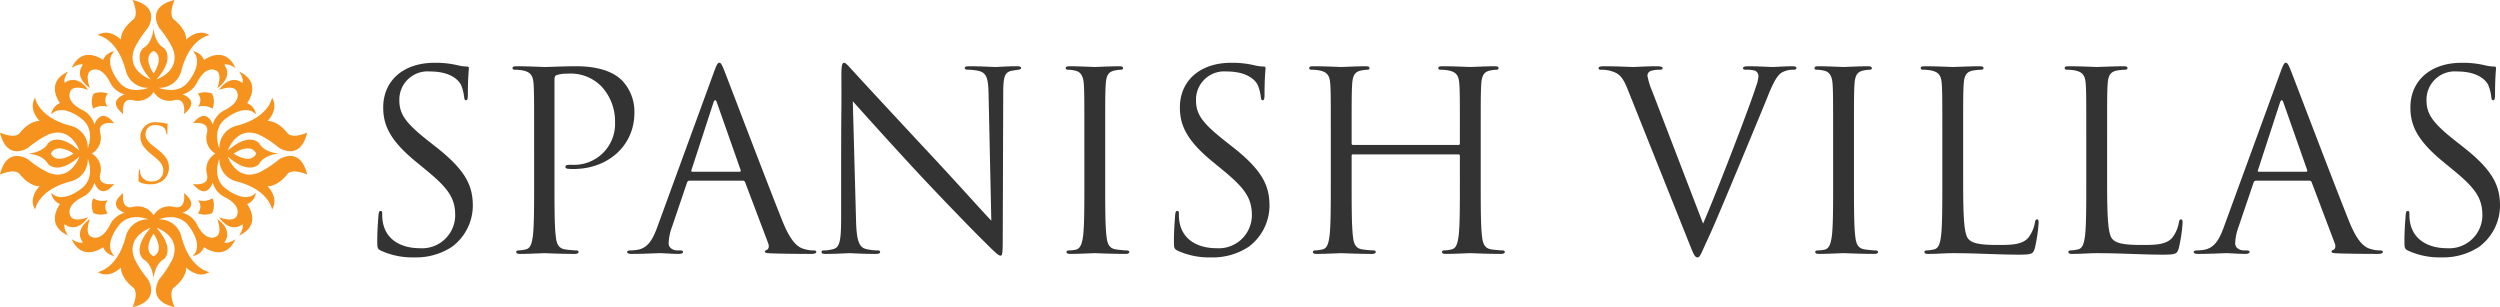 <svg xmlns="http://www.w3.org/2000/svg" viewBox="0 0 362.368 44.524"><defs><style>.a{fill:#f6921e;}.b{fill:#333;}</style></defs><title>spanish-villas-black</title><path class="a" d="M36.183,11.378c-1.591-3.447-4.561-1.167-4.561-1.167a2.087,2.087,0,0,0-1.644-1.273c1.697,1.591-.583,4.349-.583,4.349-1.538,2.122-4.349.955-4.349.955A3.28,3.28,0,0,0,28.36,11.643c1.246-4.667,4.057-5.038,4.057-5.038-1.75-1.061-3.394.663-3.394.663C29.076,5.756,27.35,4.431,27.35,4.431c-1.036-.69,0-2.917,0-2.917-4.272,1.008-2.199,4.084-2.199,4.084a14.439,14.439,0,0,1,1.909,2.917c1.326,3.288-2.334,4.508-2.334,4.508,2.811-3.182,1.061-4.561,1.061-4.561-1.379-.743-1.485-2.864-1.485-2.864s-.106,2.121-1.485,2.864c0,0-1.75,1.379,1.061,4.561,0,0-3.66-1.22-2.334-4.508a14.434,14.434,0,0,1,1.909-2.917s2.073-3.076-2.199-4.084c0,0,1.036,2.228,0,2.917,0,0-1.726,1.326-1.673,2.837,0,0-1.644-1.724-3.394-.663,0,0,2.811.371,4.057,5.038A3.28,3.28,0,0,0,23.56,14.242s-2.811,1.167-4.349-.955c0,0-2.281-2.758-.583-4.349a2.087,2.087,0,0,0-1.644,1.273s-2.97-2.28-4.561,1.167c0,0,1.061-.743,1.644-.477,0,0-1.485,1.591,1.008,3.394,0,0-.955-2.387.424-2.652,0,0,1.273-.583,2.493,1.803a3.267,3.267,0,0,0,2.122,1.75s-2.705.849-.212,2.864c0,0-.424-2.493,1.432-2.015a2.655,2.655,0,0,0,2.97-1.22,2.655,2.655,0,0,0,2.97,1.22c1.856-.477,1.432,2.015,1.432,2.015,2.493-2.015-.212-2.864-.212-2.864a3.267,3.267,0,0,0,2.122-1.75c1.22-2.387,2.493-1.803,2.493-1.803,1.379.265.424,2.652.424,2.652,2.493-1.803,1.008-3.394,1.008-3.394C35.122,10.636,36.183,11.378,36.183,11.378Zm-11.88-2.493c1.697.902,0,3.288,0,3.288S22.606,9.787,24.303,8.886Z" transform="translate(-2.041 -1.514)"/><path class="a" d="M12.423,36.173C14.014,39.62,16.984,37.34,16.984,37.34a2.087,2.087,0,0,0,1.644,1.273c-1.697-1.591.583-4.349.583-4.349,1.538-2.122,4.349-.955,4.349-.955a3.28,3.28,0,0,0-3.315,2.599c-1.246,4.667-4.057,5.038-4.057,5.038,1.75,1.061,3.394-.663,3.394-.663-.053,1.512,1.673,2.837,1.673,2.837,1.036.69,0,2.917,0,2.917,4.272-1.008,2.199-4.084,2.199-4.084a14.434,14.434,0,0,1-1.909-2.917c-1.326-3.288,2.334-4.508,2.334-4.508-2.811,3.182-1.061,4.561-1.061,4.561,1.379.743,1.485,2.864,1.485,2.864s.106-2.121,1.485-2.864c0,0,1.75-1.379-1.061-4.561,0,0,3.66,1.22,2.334,4.508a14.434,14.434,0,0,1-1.909,2.917S23.078,45.03,27.35,46.038c0,0-1.036-2.228,0-2.917,0,0,1.726-1.326,1.673-2.837,0,0,1.644,1.724,3.394.663,0,0-2.811-.371-4.057-5.038a3.28,3.28,0,0,0-3.315-2.599s2.811-1.167,4.349.955c0,0,2.281,2.758.583,4.349A2.087,2.087,0,0,0,31.622,37.34s2.97,2.28,4.561-1.167c0,0-1.061.743-1.644.477,0,0,1.485-1.591-1.008-3.394,0,0,.955,2.387-.424,2.652,0,0-1.273.583-2.493-1.803a3.267,3.267,0,0,0-2.122-1.75s2.705-.849.212-2.864c0,0,.424,2.493-1.432,2.015a2.655,2.655,0,0,0-2.97,1.22,2.655,2.655,0,0,0-2.97-1.22c-1.856.477-1.432-2.015-1.432-2.015-2.493,2.015.212,2.864.212,2.864a3.267,3.267,0,0,0-2.122,1.75c-1.22,2.387-2.493,1.803-2.493,1.803-1.379-.265-.424-2.652-.424-2.652C12.582,35.059,14.067,36.65,14.067,36.65,13.483,36.915,12.423,36.173,12.423,36.173Zm11.88,2.493c-1.697-.902,0-3.288,0-3.288S26,37.764,24.303,38.666Z" transform="translate(-2.041 -1.514)"/><path class="a" d="M11.905,11.895c-3.447,1.591-1.167,4.561-1.167,4.561a2.087,2.087,0,0,0-1.273,1.644c1.591-1.697,4.349.583,4.349.583,2.122,1.538.955,4.349.955,4.349a3.28,3.28,0,0,0-2.599-3.315C7.503,18.472,7.132,15.661,7.132,15.661c-1.061,1.75.663,3.394.663,3.394-1.512-.053-2.837,1.673-2.837,1.673-.69,1.036-2.917,0-2.917,0C3.049,25,6.125,22.927,6.125,22.927a14.439,14.439,0,0,1,2.917-1.909c3.288-1.326,4.508,2.334,4.508,2.334-3.182-2.811-4.561-1.061-4.561-1.061-.743,1.379-2.864,1.485-2.864,1.485s2.121.106,2.864,1.485c0,0,1.379,1.75,4.561-1.061,0,0-1.22,3.66-4.508,2.334a14.434,14.434,0,0,1-2.917-1.909s-3.076-2.073-4.084,2.199c0,0,2.228-1.036,2.917,0,0,0,1.326,1.726,2.837,1.673,0,0-1.724,1.644-.663,3.394,0,0,.371-2.811,5.038-4.057A3.28,3.28,0,0,0,14.77,24.518s1.167,2.811-.955,4.349c0,0-2.758,2.281-4.349.583a2.087,2.087,0,0,0,1.273,1.644s-2.28,2.97,1.167,4.561c0,0-.743-1.061-.477-1.644,0,0,1.591,1.485,3.394-1.008,0,0-2.387.955-2.652-.424,0,0-.583-1.273,1.803-2.493a3.267,3.267,0,0,0,1.75-2.122s.849,2.705,2.864.212c0,0-2.493.424-2.015-1.432a2.655,2.655,0,0,0-1.22-2.97,2.655,2.655,0,0,0,1.22-2.97c-.477-1.856,2.015-1.432,2.015-1.432-2.015-2.493-2.864.212-2.864.212a3.267,3.267,0,0,0-1.75-2.122c-2.387-1.22-1.803-2.493-1.803-2.493.265-1.379,2.652-.424,2.652-.424-1.803-2.493-3.394-1.008-3.394-1.008C11.163,12.956,11.905,11.895,11.905,11.895Zm-2.493,11.88c.902-1.697,3.288,0,3.288,0S10.314,25.473,9.413,23.776Z" transform="translate(-2.041 -1.514)"/><path class="a" d="M36.7,35.656c3.447-1.591,1.167-4.561,1.167-4.561A2.087,2.087,0,0,0,39.14,29.45c-1.591,1.697-4.349-.583-4.349-.583-2.122-1.538-.955-4.349-.955-4.349a3.28,3.28,0,0,0,2.599,3.315c4.667,1.246,5.038,4.057,5.038,4.057,1.061-1.75-.663-3.394-.663-3.394,1.512.053,2.837-1.673,2.837-1.673.69-1.036,2.917,0,2.917,0-1.008-4.272-4.084-2.199-4.084-2.199a14.434,14.434,0,0,1-2.917,1.909C36.276,27.859,35.056,24.2,35.056,24.2c3.182,2.811,4.561,1.061,4.561,1.061.743-1.379,2.864-1.485,2.864-1.485S40.36,23.67,39.617,22.291c0,0-1.379-1.75-4.561,1.061,0,0,1.22-3.659,4.508-2.334a14.434,14.434,0,0,1,2.917,1.909S45.557,25,46.565,20.728c0,0-2.228,1.036-2.917,0,0,0-1.326-1.726-2.837-1.673,0,0,1.724-1.644.663-3.394,0,0-.371,2.811-5.038,4.057A3.28,3.28,0,0,0,33.836,23.033s-1.167-2.811.955-4.349c0,0,2.758-2.281,4.349-.583a2.087,2.087,0,0,0-1.273-1.644s2.28-2.97-1.167-4.561c0,0,.743,1.061.477,1.644,0,0-1.591-1.485-3.394,1.008,0,0,2.387-.955,2.652.424,0,0,.583,1.273-1.803,2.493a3.267,3.267,0,0,0-1.75,2.122s-.849-2.705-2.864-.212c0,0,2.493-.424,2.015,1.432a2.655,2.655,0,0,0,1.22,2.97,2.655,2.655,0,0,0-1.22,2.97c.477,1.856-2.015,1.432-2.015,1.432,2.015,2.493,2.864-.212,2.864-.212a3.267,3.267,0,0,0,1.75,2.122c2.387,1.22,1.803,2.493,1.803,2.493-.265,1.379-2.652.424-2.652.424,1.803,2.493,3.394,1.008,3.394,1.008C37.443,34.595,36.7,35.656,36.7,35.656Zm2.493-11.88c-.902,1.697-3.288,0-3.288,0S38.291,22.078,39.193,23.776Z" transform="translate(-2.041 -1.514)"/><path class="a" d="M15.605,15.091a2.778,2.778,0,0,1,2.068,0,1.425,1.425,0,0,0,0,1.909,2.549,2.549,0,0,0-2.121.265A2.657,2.657,0,0,1,15.605,15.091Z" transform="translate(-2.041 -1.514)"/><path class="a" d="M32.782,15.091a2.778,2.778,0,0,0-2.068,0,1.425,1.425,0,0,1,0,1.909,2.549,2.549,0,0,1,2.122.265A2.658,2.658,0,0,0,32.782,15.091Z" transform="translate(-2.041 -1.514)"/><path class="a" d="M15.605,32.424a2.778,2.778,0,0,0,2.068,0,1.425,1.425,0,0,1,0-1.909,2.549,2.549,0,0,1-2.121-.265A2.657,2.657,0,0,0,15.605,32.424Z" transform="translate(-2.041 -1.514)"/><path class="a" d="M32.782,32.424a2.778,2.778,0,0,1-2.068,0,1.425,1.425,0,0,0,0-1.909,2.55,2.55,0,0,0,2.122-.265A2.657,2.657,0,0,1,32.782,32.424Z" transform="translate(-2.041 -1.514)"/><path class="a" d="M22.289,27.919c-.16-.08-.172-.126-.172-.435,0-.573.046-1.031.058-1.215.011-.126.034-.184.091-.184.069,0,.081.034.081.126a2.025,2.025,0,0,0,.034.424,1.558,1.558,0,0,0,1.696,1.169A1.529,1.529,0,0,0,25.715,26.28c0-.791-.333-1.249-1.318-2.063l-.516-.424c-1.215-.997-1.49-1.707-1.49-2.486a2.099,2.099,0,0,1,2.372-2.063,4.437,4.437,0,0,1,1.065.115,1.879,1.879,0,0,0,.401.058c.091,0,.114.022.114.08S26.3,19.932,26.3,20.71c0,.184-.023.264-.081.264-.069,0-.08-.057-.092-.149a2.001,2.001,0,0,0-.149-.573c-.068-.126-.378-.607-1.432-.607a1.303,1.303,0,0,0-1.41,1.329c0,.653.298,1.066,1.398,1.925l.321.252c1.353,1.065,1.673,1.776,1.673,2.693a2.375,2.375,0,0,1-.974,1.902,3.014,3.014,0,0,1-1.73.48A3.486,3.486,0,0,1,22.289,27.919Z" transform="translate(-2.041 -1.514)"/><path class="b" d="M57.263,37.85c-.503-.252-.54-.397-.54-1.367,0-1.8.144-3.238.18-3.814.036-.396.108-.575.288-.575.216,0,.252.107.252.396a6.341,6.341,0,0,0,.108,1.331c.54,2.663,2.914,3.67,5.325,3.67a4.803,4.803,0,0,0,5.145-4.785c0-2.482-1.044-3.922-4.138-6.477l-1.619-1.331c-3.814-3.13-4.677-5.361-4.677-7.808,0-3.85,2.878-6.476,7.448-6.476a13.93,13.93,0,0,1,3.346.36,5.907,5.907,0,0,0,1.259.18c.288,0,.36.072.36.252s-.144,1.367-.144,3.814c0,.576-.072.827-.252.827-.216,0-.252-.18-.288-.467a6.33,6.33,0,0,0-.468-1.799c-.216-.396-1.188-1.907-4.497-1.907a4.09,4.09,0,0,0-4.426,4.173c0,2.051.935,3.346,4.39,6.045l1.007.792c4.246,3.346,5.253,5.576,5.253,8.455A7.455,7.455,0,0,1,67.518,37.31,9.464,9.464,0,0,1,62.085,38.82,10.93,10.93,0,0,1,57.263,37.85Z" transform="translate(-2.041 -1.514)"/><path class="b" d="M79.46,21.55c0-5.613,0-6.621-.072-7.772-.072-1.223-.36-1.799-1.547-2.051a6.749,6.749,0,0,0-1.223-.108c-.144,0-.288-.072-.288-.216,0-.216.18-.288.576-.288,1.619,0,3.778.108,4.065.108.791,0,2.878-.108,4.534-.108,4.498,0,6.117,1.511,6.692,2.051A6.56,6.56,0,0,1,93.996,17.88c0,4.677-3.742,8.131-8.851,8.131a5.292,5.292,0,0,1-.755-.036c-.18,0-.396-.072-.396-.252,0-.288.216-.323.972-.323A5.931,5.931,0,0,0,91.19,19.248a7.426,7.426,0,0,0-2.015-5.253,6.248,6.248,0,0,0-4.929-1.799,4.423,4.423,0,0,0-1.547.216c-.216.072-.288.324-.288.684V27.883c0,3.454,0,6.297.18,7.808.108,1.043.324,1.835,1.403,1.978a15.628,15.628,0,0,0,1.619.145c.216,0,.288.107.288.216,0,.18-.18.288-.576.288-1.978,0-4.246-.108-4.425-.108-.108,0-2.374.108-3.454.108-.396,0-.576-.072-.576-.288,0-.108.072-.216.288-.216a5.526,5.526,0,0,0,1.08-.145c.72-.143.899-.935,1.044-1.978.18-1.511.18-4.354.18-7.808Z" transform="translate(-2.041 -1.514)"/><path class="b" d="M101.98,27.703a.379.379,0,0,0-.36.287l-2.159,6.369a7.599,7.599,0,0,0-.504,2.41c0,.72.684,1.044,1.295,1.044h.324c.36,0,.468.071.468.216,0,.216-.324.288-.647.288-.864,0-2.303-.108-2.699-.108s-2.375.108-4.066.108c-.467,0-.684-.072-.684-.288,0-.144.18-.216.504-.216a7.596,7.596,0,0,0,.864-.072c1.655-.216,2.374-1.583,3.022-3.382l8.168-22.344c.432-1.188.576-1.403.791-1.403s.36.18.792,1.295c.54,1.368,6.188,16.228,8.383,21.696,1.295,3.202,2.338,3.778,3.094,3.994a4.749,4.749,0,0,0,1.403.216c.216,0,.396.036.396.216,0,.216-.324.288-.719.288-.54,0-3.167,0-5.649-.072-.684-.036-1.08-.036-1.08-.252,0-.144.108-.216.252-.252.216-.072.432-.396.216-.972l-3.346-8.851a.314.314,0,0,0-.324-.216Zm7.268-1.296c.18,0,.18-.107.144-.252l-3.418-9.714q-.269-.809-.54,0l-3.166,9.714c-.072.181,0,.252.108.252Z" transform="translate(-2.041 -1.514)"/><path class="b" d="M123.96,27.703c0-12.989.072-8.312.036-15.292,0-1.403.108-1.799.396-1.799s.899.791,1.259,1.151c.539.611,5.901,6.404,11.442,12.341,3.562,3.814,7.484,8.204,8.635,9.391l-.396-18.277c-.036-2.339-.288-3.13-1.403-3.418a7.502,7.502,0,0,0-1.547-.18c-.396,0-.504-.108-.504-.252,0-.216.288-.252.72-.252,1.619,0,3.346.108,3.742.108s1.583-.108,3.059-.108c.396,0,.647.036.647.252,0,.144-.144.216-.396.252-.288.036-.504.072-.935.144-1.008.216-1.259.755-1.259,3.238l-.072,21.013c0,2.374-.072,2.554-.324,2.554-.288,0-.72-.396-2.627-2.303-.396-.359-5.577-5.648-9.391-9.75-4.173-4.498-8.239-9.031-9.391-10.327l.468,17.235c.072,2.95.432,3.886,1.403,4.174a7.905,7.905,0,0,0,1.799.216c.18,0,.288.071.288.216,0,.216-.216.288-.648.288-2.051,0-3.49-.108-3.814-.108s-1.835.108-3.454.108c-.359,0-.576-.036-.576-.288,0-.144.108-.216.288-.216a5.172,5.172,0,0,0,1.475-.216c.899-.252,1.08-1.296,1.08-4.57Z" transform="translate(-2.041 -1.514)"/><path class="b" d="M159.214,21.55c0-5.613,0-6.621-.072-7.772-.072-1.223-.432-1.835-1.223-2.015a4.728,4.728,0,0,0-1.116-.144c-.143,0-.288-.072-.288-.216,0-.216.18-.288.576-.288,1.187,0,3.454.108,3.634.108s2.447-.108,3.526-.108c.396,0,.576.072.576.288,0,.144-.144.216-.288.216a5.373,5.373,0,0,0-.899.108c-.972.18-1.259.791-1.331,2.051-.072,1.151-.072,2.159-.072,7.772v6.332c0,3.454,0,6.297.18,7.808.108,1.043.324,1.835,1.403,1.978.504.072,1.259.145,1.476.145.324,0,.432.107.432.216,0,.18-.144.288-.54.288-1.978,0-4.281-.108-4.461-.108s-2.447.108-3.526.108c-.396,0-.576-.072-.576-.288,0-.108.072-.216.396-.216a4.95,4.95,0,0,0,.936-.108c.72-.144.935-.972,1.08-2.015.18-1.511.18-4.354.18-7.808Z" transform="translate(-2.041 -1.514)"/><path class="b" d="M172.739,37.85c-.503-.252-.54-.397-.54-1.367,0-1.8.144-3.238.18-3.814.036-.396.108-.575.288-.575.216,0,.252.107.252.396a6.341,6.341,0,0,0,.108,1.331c.54,2.663,2.915,3.67,5.325,3.67a4.803,4.803,0,0,0,5.145-4.785c0-2.482-1.044-3.922-4.138-6.477l-1.619-1.331c-3.814-3.13-4.677-5.361-4.677-7.808,0-3.85,2.878-6.476,7.448-6.476a13.93,13.93,0,0,1,3.346.36,5.912,5.912,0,0,0,1.259.18c.288,0,.36.072.36.252s-.145,1.367-.145,3.814c0,.576-.071.827-.251.827-.216,0-.252-.18-.288-.467a6.333,6.333,0,0,0-.468-1.799c-.216-.396-1.188-1.907-4.498-1.907a4.09,4.09,0,0,0-4.426,4.173c0,2.051.935,3.346,4.39,6.045l1.007.792c4.246,3.346,5.253,5.576,5.253,8.455a7.454,7.454,0,0,1-3.058,5.973,9.465,9.465,0,0,1-5.433,1.511A10.929,10.929,0,0,1,172.739,37.85Z" transform="translate(-2.041 -1.514)"/><path class="b" d="M213.43,22.521a.19.19,0,0,0,.216-.216V21.55c0-5.613,0-6.621-.072-7.772-.071-1.223-.359-1.799-1.547-2.051a6.755,6.755,0,0,0-1.224-.108c-.143,0-.287-.072-.287-.216,0-.216.18-.288.575-.288,1.619,0,3.886.108,4.065.108s2.447-.108,3.526-.108c.396,0,.576.072.576.288,0,.144-.144.216-.288.216a5.372,5.372,0,0,0-.899.108c-.972.18-1.26.791-1.331,2.051-.072,1.151-.072,2.159-.072,7.772v6.332c0,3.454,0,6.297.18,7.808.108,1.043.324,1.835,1.403,1.978a15.616,15.616,0,0,0,1.619.145c.216,0,.288.107.288.216,0,.18-.181.288-.576.288-1.978,0-4.245-.108-4.426-.108s-2.446.108-3.525.108c-.397,0-.576-.072-.576-.288,0-.108.072-.216.288-.216a5.518,5.518,0,0,0,1.079-.145c.72-.143.899-.935,1.044-1.978.18-1.511.18-4.354.18-7.808V24.105a.208.208,0,0,0-.216-.216H198.174a.19.19,0,0,0-.216.216v3.778c0,3.454,0,6.297.18,7.808.108,1.043.324,1.835,1.403,1.978a15.639,15.639,0,0,0,1.619.145c.216,0,.288.107.288.216,0,.18-.18.288-.576.288-1.978,0-4.245-.108-4.425-.108s-2.447.108-3.526.108c-.396,0-.576-.072-.576-.288,0-.108.072-.216.288-.216a5.537,5.537,0,0,0,1.08-.145c.719-.143.899-.935,1.043-1.978.18-1.511.18-4.354.18-7.808V21.55c0-5.613,0-6.621-.072-7.772-.071-1.223-.359-1.799-1.547-2.051a6.751,6.751,0,0,0-1.223-.108c-.145,0-.288-.072-.288-.216,0-.216.18-.288.575-.288,1.619,0,3.886.108,4.066.108s2.446-.108,3.525-.108c.396,0,.576.072.576.288,0,.144-.144.216-.288.216a5.373,5.373,0,0,0-.899.108c-.972.18-1.26.791-1.331,2.051-.072,1.151-.072,2.159-.072,7.772v.755a.19.19,0,0,0,.216.216Z" transform="translate(-2.041 -1.514)"/><path class="b" d="M237.996,14.534c-.792-2.015-1.332-2.411-2.591-2.77a5.59,5.59,0,0,0-1.367-.144c-.216,0-.288-.108-.288-.252,0-.216.359-.252.935-.252,1.727,0,3.67.108,4.102.108.36,0,1.907-.108,3.274-.108.647,0,.972.072.972.252s-.108.252-.36.252a4.207,4.207,0,0,0-1.367.18.722.722,0,0,0-.468.72,10.572,10.572,0,0,0,.72,2.303l7.34,19.106c2.087-4.821,6.908-17.379,7.7-19.969a5.19,5.19,0,0,0,.323-1.368.886.886,0,0,0-.468-.827,4.535,4.535,0,0,0-1.367-.144c-.216,0-.396-.036-.396-.216,0-.216.216-.288.792-.288,1.438,0,3.094.108,3.525.108.216,0,1.764-.108,2.807-.108.396,0,.612.072.612.252s-.145.252-.433.252a3.262,3.262,0,0,0-1.726.432c-.468.324-1.008.935-1.978,3.382-.397,1.007-2.195,5.325-4.03,9.751-2.194,5.253-3.813,9.139-4.642,10.901-1.007,2.159-1.151,2.734-1.511,2.734-.432,0-.612-.503-1.296-2.231Z" transform="translate(-2.041 -1.514)"/><path class="b" d="M267.746,21.55c0-5.613,0-6.621-.072-7.772-.071-1.223-.432-1.835-1.223-2.015a4.722,4.722,0,0,0-1.115-.144c-.144,0-.288-.072-.288-.216,0-.216.18-.288.575-.288,1.188,0,3.454.108,3.635.108s2.446-.108,3.525-.108c.397,0,.576.072.576.288,0,.144-.145.216-.288.216a5.371,5.371,0,0,0-.899.108c-.972.18-1.26.791-1.331,2.051-.072,1.151-.072,2.159-.072,7.772v6.332c0,3.454,0,6.297.18,7.808.108,1.043.324,1.835,1.403,1.978.504.072,1.26.145,1.476.145.323,0,.432.107.432.216,0,.18-.144.288-.54.288-1.979,0-4.281-.108-4.461-.108s-2.447.108-3.526.108c-.396,0-.576-.072-.576-.288,0-.108.072-.216.397-.216a4.959,4.959,0,0,0,.935-.108c.72-.144.936-.972,1.079-2.015.18-1.511.18-4.354.18-7.808Z" transform="translate(-2.041 -1.514)"/><path class="b" d="M286.597,27.955c0,5.289.143,7.592.792,8.239.575.575,1.511.827,4.317.827,1.907,0,3.49-.036,4.354-1.079a5.026,5.026,0,0,0,.935-2.159c.036-.288.107-.468.323-.468.181,0,.217.145.217.54a22.94,22.94,0,0,1-.54,3.598c-.252.828-.36.972-2.267.972-3.095,0-6.153-.216-9.643-.216-1.116,0-2.195.108-3.526.108-.396,0-.576-.072-.576-.288,0-.108.072-.216.288-.216a5.538,5.538,0,0,0,1.08-.145c.719-.143.899-.935,1.043-1.978.18-1.511.18-4.354.18-7.808V21.55c0-5.613,0-6.621-.072-7.772-.071-1.223-.359-1.799-1.547-2.051a6.752,6.752,0,0,0-1.223-.108c-.144,0-.288-.072-.288-.216,0-.216.18-.288.575-.288,1.619,0,3.886.108,4.066.108s2.806-.108,3.886-.108c.396,0,.575.072.575.288,0,.144-.144.216-.287.216a8.487,8.487,0,0,0-1.188.108c-1.044.18-1.332.791-1.403,2.051-.072,1.151-.072,2.159-.072,7.772Z" transform="translate(-2.041 -1.514)"/><path class="b" d="M307.462,27.955c0,5.289.144,7.592.792,8.239.575.575,1.511.827,4.317.827,1.907,0,3.49-.036,4.354-1.079a5.024,5.024,0,0,0,.936-2.159c.036-.288.107-.468.323-.468.181,0,.217.145.217.54a22.95,22.95,0,0,1-.54,3.598c-.252.828-.36.972-2.267.972-3.095,0-6.153-.216-9.643-.216-1.116,0-2.195.108-3.526.108-.396,0-.576-.072-.576-.288,0-.108.072-.216.288-.216a5.537,5.537,0,0,0,1.08-.145c.719-.143.899-.935,1.043-1.978.18-1.511.18-4.354.18-7.808V21.55c0-5.613,0-6.621-.072-7.772-.071-1.223-.359-1.799-1.547-2.051a6.751,6.751,0,0,0-1.223-.108c-.145,0-.288-.072-.288-.216,0-.216.18-.288.575-.288,1.619,0,3.886.108,4.066.108s2.806-.108,3.886-.108c.396,0,.575.072.575.288,0,.144-.143.216-.287.216a8.487,8.487,0,0,0-1.188.108c-1.044.18-1.332.791-1.403,2.051-.072,1.151-.072,2.159-.072,7.772Z" transform="translate(-2.041 -1.514)"/><path class="b" d="M329.046,27.703a.378.378,0,0,0-.359.287l-2.159,6.369a7.585,7.585,0,0,0-.504,2.41c0,.72.684,1.044,1.295,1.044h.324c.36,0,.468.071.468.216,0,.216-.324.288-.647.288-.863,0-2.303-.108-2.698-.108s-2.375.108-4.066.108c-.468,0-.684-.072-.684-.288,0-.144.18-.216.504-.216a7.569,7.569,0,0,0,.863-.072c1.655-.216,2.375-1.583,3.022-3.382l8.168-22.344c.432-1.188.575-1.403.791-1.403s.36.18.792,1.295c.539,1.368,6.189,16.228,8.383,21.696,1.296,3.202,2.339,3.778,3.095,3.994a4.751,4.751,0,0,0,1.403.216c.216,0,.396.036.396.216,0,.216-.323.288-.72.288-.539,0-3.166,0-5.648-.072-.684-.036-1.079-.036-1.079-.252,0-.144.107-.216.251-.252.216-.072.433-.396.216-.972l-3.346-8.851a.314.314,0,0,0-.324-.216Zm7.268-1.296c.181,0,.181-.107.144-.252l-3.418-9.714q-.271-.809-.54,0l-3.166,9.714c-.072.181,0,.252.107.252Z" transform="translate(-2.041 -1.514)"/><path class="b" d="M351.097,37.85c-.504-.252-.539-.397-.539-1.367,0-1.8.144-3.238.18-3.814.036-.396.107-.575.288-.575.216,0,.251.107.251.396a6.312,6.312,0,0,0,.108,1.331c.54,2.663,2.914,3.67,5.325,3.67a4.802,4.802,0,0,0,5.144-4.785c0-2.482-1.043-3.922-4.138-6.477l-1.619-1.331c-3.813-3.13-4.677-5.361-4.677-7.808,0-3.85,2.878-6.476,7.447-6.476a13.934,13.934,0,0,1,3.347.36,5.912,5.912,0,0,0,1.259.18c.288,0,.36.072.36.252s-.144,1.367-.144,3.814c0,.576-.071.827-.251.827-.216,0-.252-.18-.288-.467a6.33,6.33,0,0,0-.468-1.799c-.216-.396-1.188-1.907-4.498-1.907a4.09,4.09,0,0,0-4.425,4.173c0,2.051.935,3.346,4.39,6.045l1.007.792c4.246,3.346,5.253,5.576,5.253,8.455a7.455,7.455,0,0,1-3.058,5.973A9.468,9.468,0,0,1,355.918,38.82,10.931,10.931,0,0,1,351.097,37.85Z" transform="translate(-2.041 -1.514)"/></svg>